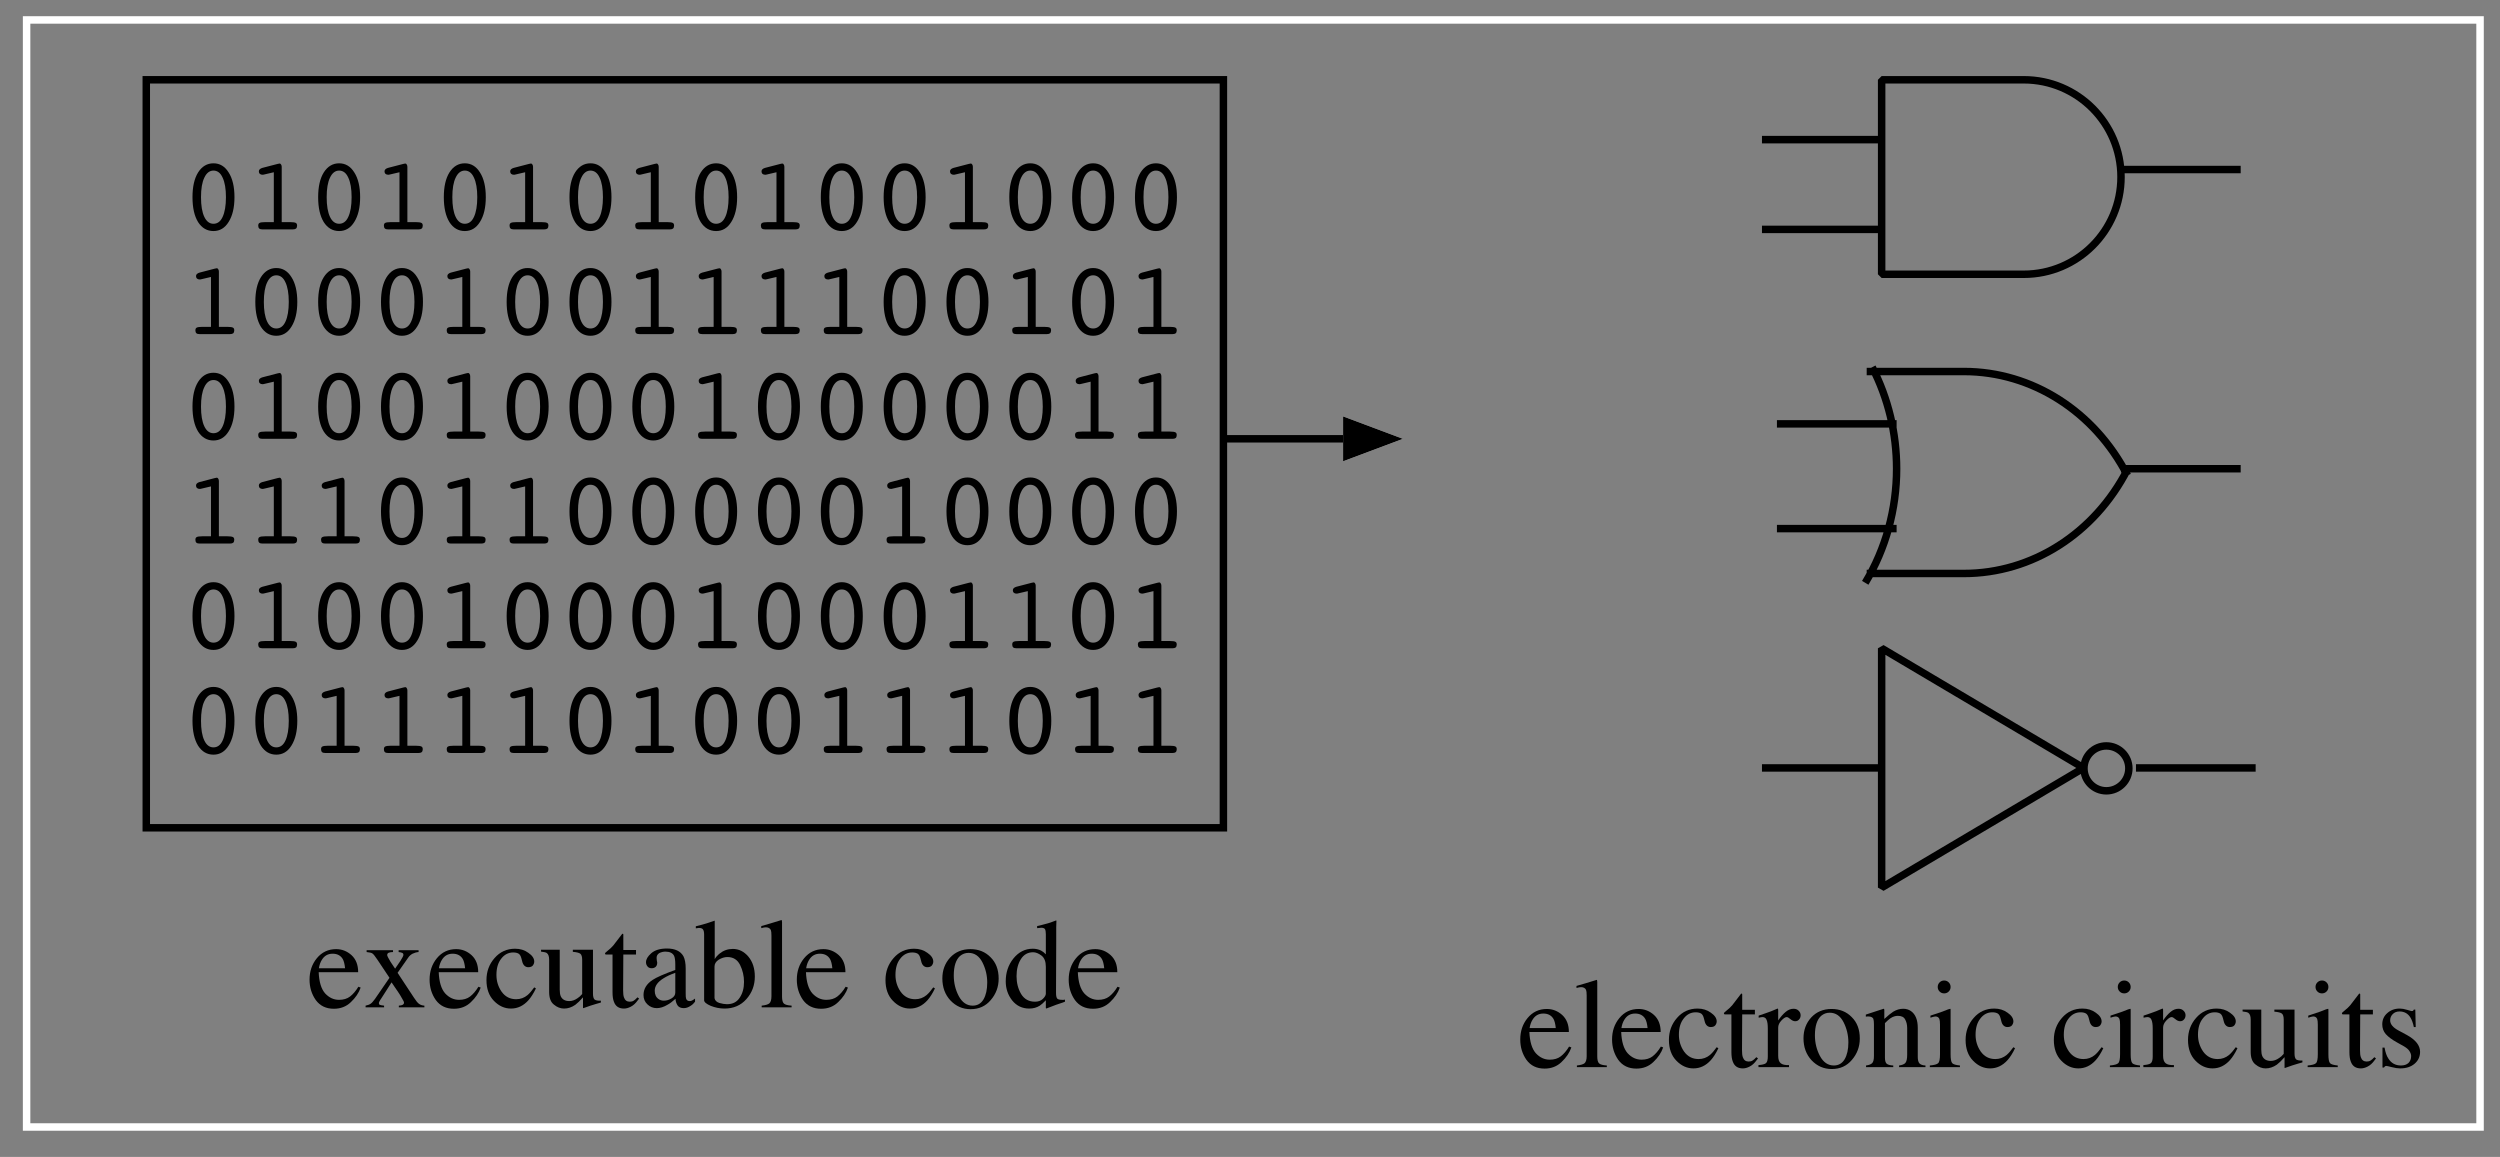 <?xml version="1.0" encoding="UTF-8"?>
<svg xmlns="http://www.w3.org/2000/svg" xmlns:xlink="http://www.w3.org/1999/xlink" width="188pt" height="87pt" viewBox="0 0 188 87" version="1.1">
<rect x="0" y="0" width="188" height="87" fill="#808080" stroke="none"/>
<defs>
<g>
<symbol overflow="visible" id="glyph0-0">
<path style="stroke:none;" d="M 0.156 0 L 0.156 -6.328 L 6.688 -6.328 L 6.688 0 Z M 5.828 -0.859 L 5.828 -5.469 L 1.016 -5.469 L 1.016 -0.859 Z M 5.828 -0.859 "/>
</symbol>
<symbol overflow="visible" id="glyph0-1">
<path style="stroke:none;" d="M 2.188 -4.375 C 2.625 -4.375 3.008 -4.223 3.344 -3.922 C 3.676 -3.617 3.844 -3.191 3.844 -2.641 L 0.875 -2.641 C 0.906 -1.91 1.066 -1.379 1.359 -1.047 C 1.66 -0.723 2.008 -0.562 2.406 -0.562 C 2.738 -0.562 3.016 -0.645 3.234 -0.812 C 3.461 -0.988 3.672 -1.234 3.859 -1.547 L 4.031 -1.484 C 3.895 -1.086 3.648 -0.723 3.297 -0.391 C 2.953 -0.055 2.523 0.109 2.016 0.109 C 1.43 0.109 0.977 -0.109 0.656 -0.547 C 0.344 -0.992 0.188 -1.504 0.188 -2.078 C 0.188 -2.703 0.367 -3.238 0.734 -3.688 C 1.109 -4.145 1.594 -4.375 2.188 -4.375 Z M 1.922 -4.031 C 1.566 -4.031 1.297 -3.875 1.109 -3.562 C 1.004 -3.395 0.93 -3.188 0.891 -2.938 L 2.859 -2.938 C 2.828 -3.25 2.77 -3.477 2.688 -3.625 C 2.531 -3.895 2.273 -4.031 1.922 -4.031 Z M 2.125 -4.375 Z M 2.125 -4.375 "/>
</symbol>
<symbol overflow="visible" id="glyph0-2">
<path style="stroke:none;" d="M 2.219 -4.297 L 2.219 -4.156 C 2.094 -4.156 1.988 -4.141 1.906 -4.109 C 1.82 -4.078 1.781 -4.016 1.781 -3.922 C 1.781 -3.867 1.863 -3.703 2.031 -3.422 C 2.125 -3.285 2.238 -3.113 2.375 -2.906 C 2.551 -3.156 2.688 -3.352 2.781 -3.5 C 2.926 -3.727 3 -3.875 3 -3.938 C 3 -4.02 2.969 -4.07 2.906 -4.094 C 2.844 -4.125 2.754 -4.145 2.641 -4.156 L 2.641 -4.297 L 4.141 -4.297 L 4.141 -4.156 C 3.984 -4.145 3.832 -4.102 3.688 -4.031 C 3.551 -3.957 3.441 -3.859 3.359 -3.734 L 2.562 -2.594 L 3.797 -0.719 C 3.953 -0.477 4.082 -0.32 4.188 -0.25 C 4.301 -0.176 4.43 -0.133 4.578 -0.125 L 4.578 0 L 2.656 0 L 2.656 -0.125 L 2.781 -0.141 C 2.852 -0.148 2.914 -0.172 2.969 -0.203 C 3.02 -0.242 3.047 -0.289 3.047 -0.344 C 3.047 -0.406 2.984 -0.535 2.859 -0.734 C 2.805 -0.836 2.723 -0.973 2.609 -1.141 C 2.555 -1.223 2.477 -1.336 2.375 -1.484 C 2.27 -1.641 2.18 -1.77 2.109 -1.875 L 1.359 -0.703 C 1.266 -0.566 1.207 -0.473 1.188 -0.422 C 1.164 -0.379 1.156 -0.344 1.156 -0.312 C 1.156 -0.25 1.176 -0.207 1.219 -0.188 C 1.27 -0.164 1.379 -0.145 1.547 -0.125 L 1.547 0 L 0.156 0 L 0.156 -0.125 C 0.332 -0.164 0.457 -0.211 0.531 -0.266 C 0.613 -0.316 0.723 -0.438 0.859 -0.625 L 1.953 -2.219 L 1.047 -3.578 C 0.867 -3.848 0.742 -4.004 0.672 -4.047 C 0.609 -4.098 0.461 -4.133 0.234 -4.156 L 0.234 -4.297 Z M 2.219 -4.297 "/>
</symbol>
<symbol overflow="visible" id="glyph0-3">
<path style="stroke:none;" d="M 2.375 -4.406 C 2.758 -4.406 3.094 -4.301 3.375 -4.094 C 3.664 -3.895 3.812 -3.676 3.812 -3.438 C 3.812 -3.332 3.773 -3.234 3.703 -3.141 C 3.629 -3.055 3.516 -3.016 3.359 -3.016 C 3.254 -3.016 3.16 -3.051 3.078 -3.125 C 2.992 -3.207 2.938 -3.316 2.906 -3.453 L 2.844 -3.688 C 2.801 -3.852 2.734 -3.969 2.641 -4.031 C 2.535 -4.094 2.398 -4.125 2.234 -4.125 C 1.867 -4.125 1.566 -3.969 1.328 -3.656 C 1.086 -3.352 0.969 -2.945 0.969 -2.438 C 0.969 -1.969 1.098 -1.547 1.359 -1.172 C 1.629 -0.797 1.992 -0.609 2.453 -0.609 C 2.773 -0.609 3.062 -0.711 3.312 -0.922 C 3.457 -1.047 3.625 -1.238 3.812 -1.5 L 3.938 -1.422 C 3.758 -1.047 3.57 -0.75 3.375 -0.531 C 3 -0.113 2.562 0.094 2.062 0.094 C 1.582 0.094 1.156 -0.098 0.781 -0.484 C 0.406 -0.867 0.219 -1.391 0.219 -2.047 C 0.219 -2.691 0.422 -3.242 0.828 -3.703 C 1.234 -4.172 1.75 -4.406 2.375 -4.406 Z M 2.172 -4.406 Z M 2.172 -4.406 "/>
</symbol>
<symbol overflow="visible" id="glyph0-4">
<path style="stroke:none;" d="M 1.484 -4.328 L 1.484 -1.328 C 1.484 -1.117 1.508 -0.953 1.562 -0.828 C 1.676 -0.586 1.891 -0.469 2.203 -0.469 C 2.41 -0.469 2.617 -0.539 2.828 -0.688 C 2.941 -0.758 3.055 -0.863 3.172 -1 L 3.172 -3.562 C 3.172 -3.801 3.125 -3.957 3.031 -4.031 C 2.938 -4.102 2.75 -4.148 2.469 -4.172 L 2.469 -4.328 L 3.984 -4.328 L 3.984 -1.031 C 3.984 -0.82 4.02 -0.676 4.094 -0.594 C 4.176 -0.52 4.336 -0.488 4.578 -0.5 L 4.578 -0.359 C 4.41 -0.316 4.285 -0.281 4.203 -0.25 C 4.117 -0.227 3.984 -0.188 3.797 -0.125 C 3.711 -0.102 3.535 -0.039 3.266 0.062 C 3.242 0.062 3.234 0.055 3.234 0.047 C 3.234 0.035 3.234 0.02 3.234 0 L 3.234 -0.75 C 3.016 -0.5 2.82 -0.312 2.656 -0.188 C 2.383 0 2.102 0.094 1.812 0.094 C 1.539 0.094 1.285 -0.004 1.047 -0.203 C 0.805 -0.391 0.688 -0.707 0.688 -1.156 L 0.688 -3.578 C 0.688 -3.828 0.629 -3.992 0.516 -4.078 C 0.453 -4.129 0.305 -4.164 0.078 -4.188 L 0.078 -4.328 Z M 2.391 -4.375 Z M 2.391 -4.375 "/>
</symbol>
<symbol overflow="visible" id="glyph0-5">
<path style="stroke:none;" d="M 2.438 -4.312 L 2.438 -3.969 L 1.484 -3.969 L 1.469 -1.281 C 1.469 -1.039 1.488 -0.863 1.531 -0.75 C 1.602 -0.531 1.75 -0.422 1.969 -0.422 C 2.082 -0.422 2.18 -0.445 2.266 -0.5 C 2.348 -0.551 2.441 -0.633 2.547 -0.75 L 2.672 -0.656 L 2.562 -0.516 C 2.406 -0.297 2.234 -0.141 2.047 -0.047 C 1.867 0.047 1.695 0.094 1.531 0.094 C 1.156 0.094 0.906 -0.07 0.781 -0.406 C 0.707 -0.582 0.672 -0.828 0.672 -1.141 L 0.672 -3.969 L 0.156 -3.969 C 0.145 -3.977 0.133 -3.988 0.125 -4 C 0.113 -4.008 0.109 -4.02 0.109 -4.031 C 0.109 -4.062 0.113 -4.082 0.125 -4.094 C 0.145 -4.113 0.191 -4.156 0.266 -4.219 C 0.484 -4.395 0.641 -4.539 0.734 -4.656 C 0.828 -4.77 1.051 -5.062 1.406 -5.531 C 1.445 -5.531 1.469 -5.523 1.469 -5.516 C 1.477 -5.516 1.484 -5.492 1.484 -5.453 L 1.484 -4.312 Z M 2.438 -4.312 "/>
</symbol>
<symbol overflow="visible" id="glyph0-6">
<path style="stroke:none;" d="M 2.734 -2.594 C 2.379 -2.469 2.086 -2.332 1.859 -2.188 C 1.41 -1.914 1.188 -1.602 1.188 -1.25 C 1.188 -0.969 1.281 -0.758 1.469 -0.625 C 1.582 -0.539 1.719 -0.5 1.875 -0.5 C 2.07 -0.5 2.266 -0.555 2.453 -0.672 C 2.641 -0.785 2.734 -0.93 2.734 -1.109 Z M 0.344 -0.922 C 0.344 -1.379 0.57 -1.758 1.031 -2.062 C 1.312 -2.25 1.879 -2.5 2.734 -2.812 L 2.734 -3.219 C 2.734 -3.531 2.703 -3.75 2.641 -3.875 C 2.535 -4.082 2.316 -4.188 1.984 -4.188 C 1.828 -4.188 1.676 -4.148 1.531 -4.078 C 1.395 -3.992 1.328 -3.875 1.328 -3.719 C 1.328 -3.688 1.332 -3.625 1.344 -3.531 C 1.363 -3.445 1.375 -3.391 1.375 -3.359 C 1.375 -3.191 1.316 -3.07 1.203 -3 C 1.129 -2.957 1.051 -2.938 0.969 -2.938 C 0.82 -2.938 0.711 -2.984 0.641 -3.078 C 0.566 -3.172 0.531 -3.273 0.531 -3.391 C 0.531 -3.609 0.66 -3.832 0.922 -4.062 C 1.191 -4.301 1.586 -4.422 2.109 -4.422 C 2.711 -4.422 3.125 -4.227 3.344 -3.844 C 3.457 -3.625 3.516 -3.312 3.516 -2.906 L 3.516 -1.031 C 3.516 -0.844 3.523 -0.719 3.547 -0.656 C 3.586 -0.531 3.676 -0.469 3.812 -0.469 C 3.875 -0.469 3.926 -0.477 3.969 -0.5 C 4.02 -0.52 4.102 -0.57 4.219 -0.656 L 4.219 -0.422 C 4.125 -0.297 4.02 -0.195 3.906 -0.125 C 3.727 0 3.551 0.062 3.375 0.062 C 3.156 0.062 3 -0.004 2.906 -0.141 C 2.812 -0.285 2.758 -0.453 2.75 -0.641 C 2.52 -0.43 2.316 -0.281 2.141 -0.188 C 1.859 -0.02 1.594 0.062 1.344 0.062 C 1.07 0.062 0.836 -0.031 0.641 -0.219 C 0.441 -0.406 0.344 -0.641 0.344 -0.922 Z M 2.125 -4.422 Z M 2.125 -4.422 "/>
</symbol>
<symbol overflow="visible" id="glyph0-7">
<path style="stroke:none;" d="M 0.031 -5.938 L 0.031 -6.094 C 0.383 -6.176 0.703 -6.266 0.984 -6.359 C 1.273 -6.461 1.43 -6.516 1.453 -6.516 C 1.453 -6.492 1.453 -6.477 1.453 -6.469 L 1.453 -3.625 C 1.535 -3.77 1.66 -3.91 1.828 -4.047 C 2.109 -4.273 2.438 -4.391 2.812 -4.391 C 3.27 -4.391 3.66 -4.195 3.984 -3.812 C 4.305 -3.426 4.469 -2.926 4.469 -2.312 C 4.469 -1.656 4.254 -1.086 3.828 -0.609 C 3.41 -0.141 2.863 0.094 2.188 0.094 C 1.832 0.094 1.488 0.023 1.156 -0.109 C 0.82 -0.254 0.656 -0.395 0.656 -0.531 L 0.656 -5.469 C 0.656 -5.645 0.629 -5.77 0.578 -5.844 C 0.535 -5.926 0.426 -5.969 0.25 -5.969 Z M 1.438 -0.688 C 1.469 -0.52 1.586 -0.398 1.797 -0.328 C 2.016 -0.266 2.207 -0.234 2.375 -0.234 C 2.801 -0.234 3.117 -0.395 3.328 -0.719 C 3.547 -1.039 3.656 -1.438 3.656 -1.906 C 3.656 -2.363 3.555 -2.789 3.359 -3.188 C 3.16 -3.582 2.844 -3.781 2.406 -3.781 C 2.188 -3.781 1.969 -3.711 1.75 -3.578 C 1.539 -3.441 1.438 -3.27 1.438 -3.062 Z M 1.438 -0.688 "/>
</symbol>
<symbol overflow="visible" id="glyph0-8">
<path style="stroke:none;" d="M 0.203 -0.125 C 0.484 -0.156 0.676 -0.211 0.781 -0.297 C 0.883 -0.391 0.938 -0.566 0.938 -0.828 L 0.938 -5.391 C 0.938 -5.598 0.922 -5.738 0.891 -5.812 C 0.828 -5.945 0.703 -6.016 0.516 -6.016 C 0.461 -6.016 0.41 -6.008 0.359 -6 C 0.316 -5.988 0.254 -5.973 0.172 -5.953 L 0.172 -6.109 C 0.586 -6.223 1.094 -6.375 1.688 -6.562 C 1.707 -6.562 1.719 -6.551 1.719 -6.531 C 1.727 -6.508 1.734 -6.469 1.734 -6.406 L 1.734 -0.812 C 1.734 -0.539 1.781 -0.363 1.875 -0.281 C 1.969 -0.195 2.16 -0.145 2.453 -0.125 L 2.453 0 L 0.203 0 Z M 0.203 -0.125 "/>
</symbol>
<symbol overflow="visible" id="glyph0-9">
<path style="stroke:none;" d=""/>
</symbol>
<symbol overflow="visible" id="glyph0-10">
<path style="stroke:none;" d="M 0.25 -2.172 C 0.25 -2.785 0.441 -3.305 0.828 -3.734 C 1.223 -4.16 1.734 -4.375 2.359 -4.375 C 2.973 -4.375 3.477 -4.172 3.875 -3.766 C 4.281 -3.367 4.484 -2.832 4.484 -2.156 C 4.484 -1.539 4.285 -1.004 3.891 -0.547 C 3.504 -0.086 3 0.141 2.375 0.141 C 1.781 0.141 1.273 -0.078 0.859 -0.516 C 0.453 -0.953 0.25 -1.504 0.25 -2.172 Z M 2.219 -4.094 C 1.977 -4.094 1.766 -4.016 1.578 -3.859 C 1.266 -3.578 1.109 -3.086 1.109 -2.391 C 1.109 -1.836 1.234 -1.32 1.484 -0.844 C 1.742 -0.363 2.094 -0.125 2.531 -0.125 C 2.883 -0.125 3.156 -0.281 3.344 -0.594 C 3.531 -0.914 3.625 -1.336 3.625 -1.859 C 3.625 -2.398 3.504 -2.906 3.266 -3.375 C 3.023 -3.852 2.676 -4.094 2.219 -4.094 Z M 2.391 -4.375 Z M 2.391 -4.375 "/>
</symbol>
<symbol overflow="visible" id="glyph0-11">
<path style="stroke:none;" d="M 2.266 -4.406 C 2.492 -4.406 2.703 -4.359 2.891 -4.266 C 3.016 -4.203 3.133 -4.109 3.25 -3.984 L 3.25 -5.484 C 3.25 -5.672 3.227 -5.801 3.188 -5.875 C 3.145 -5.945 3.047 -5.984 2.891 -5.984 C 2.848 -5.984 2.812 -5.977 2.781 -5.969 C 2.758 -5.969 2.695 -5.961 2.594 -5.953 L 2.594 -6.109 L 2.984 -6.203 C 3.117 -6.242 3.254 -6.281 3.391 -6.312 C 3.535 -6.352 3.66 -6.395 3.766 -6.438 C 3.816 -6.457 3.898 -6.488 4.016 -6.531 L 4.047 -6.516 L 4.031 -6.031 C 4.031 -5.852 4.031 -5.672 4.031 -5.484 C 4.031 -5.297 4.031 -5.109 4.031 -4.922 L 4.016 -1.109 C 4.016 -0.898 4.039 -0.754 4.094 -0.672 C 4.145 -0.598 4.273 -0.562 4.484 -0.562 C 4.516 -0.562 4.547 -0.562 4.578 -0.562 C 4.617 -0.562 4.656 -0.566 4.688 -0.578 L 4.688 -0.422 C 4.676 -0.41 4.453 -0.332 4.016 -0.188 L 3.281 0.094 L 3.25 0.047 L 3.25 -0.531 C 3.07 -0.344 2.922 -0.207 2.797 -0.125 C 2.566 0.02 2.301 0.094 2 0.094 C 1.477 0.094 1.051 -0.109 0.719 -0.516 C 0.395 -0.93 0.234 -1.41 0.234 -1.953 C 0.234 -2.617 0.426 -3.191 0.812 -3.672 C 1.207 -4.16 1.691 -4.406 2.266 -4.406 Z M 2.438 -0.422 C 2.676 -0.422 2.867 -0.488 3.016 -0.625 C 3.172 -0.77 3.25 -0.906 3.25 -1.031 L 3.25 -3.047 C 3.25 -3.441 3.141 -3.723 2.922 -3.891 C 2.703 -4.055 2.492 -4.141 2.297 -4.141 C 1.898 -4.141 1.594 -3.969 1.375 -3.625 C 1.156 -3.281 1.047 -2.852 1.047 -2.344 C 1.047 -1.844 1.16 -1.395 1.391 -1 C 1.629 -0.613 1.977 -0.422 2.438 -0.422 Z M 2.438 -0.422 "/>
</symbol>
<symbol overflow="visible" id="glyph0-12">
<path style="stroke:none;" d="M 0.047 -0.156 C 0.328 -0.176 0.516 -0.223 0.609 -0.297 C 0.703 -0.379 0.75 -0.547 0.75 -0.797 L 0.75 -2.906 C 0.75 -3.207 0.719 -3.426 0.656 -3.562 C 0.602 -3.695 0.5 -3.766 0.344 -3.766 C 0.312 -3.766 0.27 -3.758 0.219 -3.75 C 0.176 -3.738 0.125 -3.727 0.062 -3.719 L 0.062 -3.875 C 0.238 -3.938 0.422 -4 0.609 -4.062 C 0.797 -4.125 0.926 -4.172 1 -4.203 C 1.156 -4.266 1.316 -4.332 1.484 -4.406 C 1.504 -4.406 1.516 -4.395 1.516 -4.375 C 1.523 -4.363 1.531 -4.332 1.531 -4.281 L 1.531 -3.516 C 1.727 -3.797 1.914 -4.008 2.094 -4.156 C 2.281 -4.312 2.477 -4.391 2.688 -4.391 C 2.844 -4.391 2.969 -4.344 3.062 -4.25 C 3.164 -4.156 3.219 -4.039 3.219 -3.906 C 3.219 -3.77 3.176 -3.66 3.094 -3.578 C 3.02 -3.492 2.926 -3.453 2.812 -3.453 C 2.695 -3.453 2.578 -3.504 2.453 -3.609 C 2.336 -3.711 2.242 -3.766 2.172 -3.766 C 2.066 -3.766 1.93 -3.676 1.766 -3.5 C 1.609 -3.332 1.531 -3.156 1.531 -2.969 L 1.531 -0.859 C 1.531 -0.586 1.594 -0.398 1.719 -0.297 C 1.844 -0.191 2.051 -0.145 2.344 -0.156 L 2.344 0 L 0.047 0 Z M 0.047 -0.156 "/>
</symbol>
<symbol overflow="visible" id="glyph0-13">
<path style="stroke:none;" d="M 0.172 -0.125 C 0.391 -0.156 0.539 -0.211 0.625 -0.297 C 0.719 -0.379 0.766 -0.562 0.766 -0.844 L 0.766 -3.219 C 0.766 -3.414 0.75 -3.555 0.719 -3.641 C 0.656 -3.754 0.531 -3.812 0.344 -3.812 C 0.32 -3.812 0.297 -3.812 0.266 -3.812 C 0.234 -3.812 0.195 -3.805 0.156 -3.797 L 0.156 -3.953 C 0.281 -3.992 0.582 -4.094 1.062 -4.25 L 1.5 -4.391 C 1.52 -4.391 1.531 -4.379 1.531 -4.359 C 1.539 -4.348 1.547 -4.332 1.547 -4.312 L 1.547 -3.625 C 1.828 -3.883 2.051 -4.066 2.219 -4.172 C 2.457 -4.316 2.707 -4.391 2.969 -4.391 C 3.188 -4.391 3.379 -4.332 3.547 -4.219 C 3.891 -3.977 4.062 -3.555 4.062 -2.953 L 4.062 -0.766 C 4.062 -0.547 4.102 -0.383 4.188 -0.281 C 4.281 -0.188 4.43 -0.133 4.641 -0.125 L 4.641 0 L 2.656 0 L 2.656 -0.125 C 2.883 -0.156 3.039 -0.219 3.125 -0.312 C 3.219 -0.414 3.266 -0.625 3.266 -0.938 L 3.266 -2.938 C 3.266 -3.195 3.211 -3.414 3.109 -3.594 C 3.016 -3.77 2.832 -3.859 2.562 -3.859 C 2.375 -3.859 2.188 -3.797 2 -3.672 C 1.895 -3.598 1.758 -3.477 1.594 -3.312 L 1.594 -0.703 C 1.594 -0.484 1.641 -0.332 1.734 -0.25 C 1.836 -0.176 2 -0.133 2.219 -0.125 L 2.219 0 L 0.172 0 Z M 2.391 -4.391 Z M 2.391 -4.391 "/>
</symbol>
<symbol overflow="visible" id="glyph0-14">
<path style="stroke:none;" d="M 0.781 -6.031 C 0.781 -6.164 0.828 -6.281 0.922 -6.375 C 1.016 -6.469 1.129 -6.516 1.266 -6.516 C 1.398 -6.516 1.516 -6.469 1.609 -6.375 C 1.703 -6.281 1.75 -6.164 1.75 -6.031 C 1.75 -5.895 1.703 -5.781 1.609 -5.688 C 1.516 -5.594 1.398 -5.547 1.266 -5.547 C 1.129 -5.547 1.016 -5.594 0.922 -5.688 C 0.828 -5.781 0.781 -5.895 0.781 -6.031 Z M 0.188 -0.125 C 0.52 -0.156 0.727 -0.211 0.812 -0.297 C 0.906 -0.379 0.953 -0.602 0.953 -0.969 L 0.953 -3.203 C 0.953 -3.398 0.938 -3.539 0.906 -3.625 C 0.852 -3.75 0.754 -3.812 0.609 -3.812 C 0.578 -3.812 0.547 -3.805 0.516 -3.797 C 0.484 -3.797 0.391 -3.77 0.234 -3.719 L 0.234 -3.875 L 0.422 -3.938 C 0.973 -4.113 1.352 -4.25 1.562 -4.344 C 1.656 -4.375 1.711 -4.391 1.734 -4.391 C 1.742 -4.367 1.75 -4.348 1.75 -4.328 L 1.75 -0.969 C 1.75 -0.613 1.789 -0.391 1.875 -0.297 C 1.957 -0.211 2.148 -0.156 2.453 -0.125 L 2.453 0 L 0.188 0 Z M 0.188 -0.125 "/>
</symbol>
<symbol overflow="visible" id="glyph0-15">
<path style="stroke:none;" d="M 0.5 -1.469 L 0.656 -1.469 C 0.719 -1.113 0.812 -0.844 0.938 -0.656 C 1.156 -0.301 1.473 -0.125 1.891 -0.125 C 2.129 -0.125 2.316 -0.188 2.453 -0.312 C 2.586 -0.445 2.656 -0.617 2.656 -0.828 C 2.656 -0.953 2.613 -1.078 2.531 -1.203 C 2.457 -1.328 2.32 -1.445 2.125 -1.562 L 1.594 -1.859 C 1.219 -2.066 0.938 -2.273 0.75 -2.484 C 0.57 -2.691 0.484 -2.938 0.484 -3.219 C 0.484 -3.562 0.609 -3.844 0.859 -4.062 C 1.109 -4.289 1.422 -4.406 1.797 -4.406 C 1.961 -4.406 2.145 -4.375 2.344 -4.312 C 2.539 -4.25 2.648 -4.219 2.672 -4.219 C 2.734 -4.219 2.773 -4.223 2.797 -4.234 C 2.816 -4.254 2.836 -4.285 2.859 -4.328 L 2.969 -4.328 L 3 -3.016 L 2.859 -3.016 C 2.797 -3.316 2.711 -3.551 2.609 -3.719 C 2.422 -4.031 2.145 -4.188 1.781 -4.188 C 1.562 -4.188 1.391 -4.117 1.266 -3.984 C 1.141 -3.859 1.078 -3.703 1.078 -3.516 C 1.078 -3.234 1.289 -2.977 1.719 -2.75 L 2.328 -2.422 C 2.992 -2.055 3.328 -1.633 3.328 -1.156 C 3.328 -0.789 3.188 -0.488 2.906 -0.25 C 2.633 -0.02 2.273 0.094 1.828 0.094 C 1.648 0.094 1.441 0.062 1.203 0 C 0.961 -0.062 0.82 -0.094 0.781 -0.094 C 0.738 -0.094 0.703 -0.078 0.672 -0.047 C 0.648 -0.023 0.629 0 0.609 0.031 L 0.5 0.031 Z M 1.859 -4.406 Z M 1.859 -4.406 "/>
</symbol>
<symbol overflow="visible" id="glyph1-0">
<path style="stroke:none;" d="M 0.391 1.391 L 0.391 -5.547 L 4.328 -5.547 L 4.328 1.391 Z M 0.828 0.953 L 3.891 0.953 L 3.891 -5.109 L 0.828 -5.109 Z M 0.828 0.953 "/>
</symbol>
<symbol overflow="visible" id="glyph1-1">
<path style="stroke:none;" d="M 2.359 -4.422 C 2.066 -4.422 1.836 -4.242 1.672 -3.891 C 1.504 -3.547 1.422 -3.055 1.422 -2.422 C 1.422 -1.785 1.504 -1.289 1.672 -0.938 C 1.836 -0.594 2.066 -0.422 2.359 -0.422 C 2.66 -0.422 2.891 -0.594 3.047 -0.938 C 3.211 -1.289 3.297 -1.785 3.297 -2.422 C 3.297 -3.055 3.211 -3.547 3.047 -3.891 C 2.891 -4.242 2.66 -4.422 2.359 -4.422 Z M 2.359 0.125 C 1.879 0.125 1.492 -0.098 1.203 -0.547 C 0.922 -1.004 0.781 -1.629 0.781 -2.422 C 0.781 -3.211 0.922 -3.832 1.203 -4.281 C 1.492 -4.738 1.879 -4.969 2.359 -4.969 C 2.836 -4.969 3.219 -4.738 3.5 -4.281 C 3.789 -3.832 3.938 -3.211 3.938 -2.422 C 3.938 -1.641 3.789 -1.02 3.5 -0.562 C 3.219 -0.102 2.836 0.125 2.359 0.125 Z M 2.359 0.125 "/>
</symbol>
<symbol overflow="visible" id="glyph1-2">
<path style="stroke:none;" d="M 1.438 -4.125 C 1.406 -4.125 1.379 -4.117 1.359 -4.109 C 1.348 -4.109 1.336 -4.109 1.328 -4.109 C 1.242 -4.109 1.176 -4.129 1.125 -4.172 C 1.07 -4.223 1.047 -4.285 1.047 -4.359 C 1.047 -4.422 1.066 -4.473 1.109 -4.516 C 1.16 -4.566 1.227 -4.602 1.312 -4.625 L 2.453 -4.922 C 2.473 -4.93 2.5 -4.938 2.531 -4.938 C 2.562 -4.945 2.586 -4.953 2.609 -4.953 C 2.66 -4.953 2.695 -4.926 2.719 -4.875 C 2.75 -4.832 2.766 -4.773 2.766 -4.703 L 2.766 -0.547 L 3.391 -0.547 C 3.617 -0.547 3.766 -0.523 3.828 -0.484 C 3.891 -0.453 3.922 -0.383 3.922 -0.281 C 3.922 -0.188 3.895 -0.113 3.844 -0.062 C 3.789 -0.02 3.711 0 3.609 0 L 1.312 0 C 1.207 0 1.129 -0.02 1.078 -0.062 C 1.023 -0.113 1 -0.188 1 -0.281 C 1 -0.383 1.031 -0.453 1.094 -0.484 C 1.156 -0.523 1.301 -0.547 1.531 -0.547 L 2.172 -0.547 L 2.172 -4.297 Z M 1.438 -4.125 "/>
</symbol>
</g>
<clipPath id="clip1">
  <rect width="188" height="87"/>
</clipPath>
<g id="surface4" clip-path="url(#clip1)">
<path style="fill:none;stroke-width:0.562;stroke-linecap:butt;stroke-linejoin:miter;stroke:rgb(0%,0%,0%);stroke-opacity:1;stroke-miterlimit:1;" d="M 159.5 51.75 L 168.5 51.75 M 92 54 L 101 54 " transform="matrix(1,0,0,-1,0,87)"/>
<path style=" stroke:none;fill-rule:nonzero;fill:rgb(100%,100%,100%);fill-opacity:1;" d="M 105.5 33 L 101 34.688 L 101 31.312 "/>
<path style=" stroke:none;fill-rule:nonzero;fill:rgb(0%,0%,0%);fill-opacity:1;" d="M 105.5 33 L 101 34.688 L 101 31.312 "/>
<path style="fill:none;stroke-width:0.562;stroke-linecap:butt;stroke-linejoin:miter;stroke:rgb(0%,0%,0%);stroke-opacity:1;stroke-miterlimit:10;" d="M 11 24.75 L 92 24.75 L 92 81 L 11 81 Z M 11 24.75 " transform="matrix(1,0,0,-1,0,87)"/>
<g style="fill:rgb(0%,0%,0%);fill-opacity:1;">
  <use xlink:href="#glyph0-1" x="23.09" y="75.75"/>
  <use xlink:href="#glyph0-2" x="27.336" y="75.75"/>
  <use xlink:href="#glyph0-1" x="32.117" y="75.75"/>
  <use xlink:href="#glyph0-3" x="36.363" y="75.75"/>
  <use xlink:href="#glyph0-4" x="40.608" y="75.75"/>
  <use xlink:href="#glyph0-5" x="45.39" y="75.75"/>
  <use xlink:href="#glyph0-6" x="48.048" y="75.75"/>
  <use xlink:href="#glyph0-7" x="52.294" y="75.75"/>
  <use xlink:href="#glyph0-8" x="57.075" y="75.75"/>
  <use xlink:href="#glyph0-1" x="59.733" y="75.75"/>
  <use xlink:href="#glyph0-9" x="63.979" y="75.75"/>
  <use xlink:href="#glyph0-3" x="66.37" y="75.75"/>
  <use xlink:href="#glyph0-10" x="70.615" y="75.75"/>
  <use xlink:href="#glyph0-11" x="75.397" y="75.75"/>
  <use xlink:href="#glyph0-1" x="80.178" y="75.75"/>
</g>
<g style="fill:rgb(0%,0%,0%);fill-opacity:1;">
  <use xlink:href="#glyph1-1" x="13.694" y="17.25"/>
  <use xlink:href="#glyph1-2" x="18.419" y="17.25"/>
  <use xlink:href="#glyph1-1" x="23.144" y="17.25"/>
  <use xlink:href="#glyph1-2" x="27.869" y="17.25"/>
  <use xlink:href="#glyph1-1" x="32.594" y="17.25"/>
  <use xlink:href="#glyph1-2" x="37.319" y="17.25"/>
  <use xlink:href="#glyph1-1" x="42.044" y="17.25"/>
  <use xlink:href="#glyph1-2" x="46.769" y="17.25"/>
  <use xlink:href="#glyph1-1" x="51.494" y="17.25"/>
  <use xlink:href="#glyph1-2" x="56.219" y="17.25"/>
  <use xlink:href="#glyph1-1" x="60.944" y="17.25"/>
  <use xlink:href="#glyph1-1" x="65.669" y="17.25"/>
  <use xlink:href="#glyph1-2" x="70.394" y="17.25"/>
  <use xlink:href="#glyph1-1" x="75.119" y="17.25"/>
  <use xlink:href="#glyph1-1" x="79.844" y="17.25"/>
  <use xlink:href="#glyph1-1" x="84.569" y="17.25"/>
</g>
<g style="fill:rgb(0%,0%,0%);fill-opacity:1;">
  <use xlink:href="#glyph1-2" x="13.694" y="25.125"/>
  <use xlink:href="#glyph1-1" x="18.419" y="25.125"/>
  <use xlink:href="#glyph1-1" x="23.144" y="25.125"/>
  <use xlink:href="#glyph1-1" x="27.869" y="25.125"/>
  <use xlink:href="#glyph1-2" x="32.594" y="25.125"/>
  <use xlink:href="#glyph1-1" x="37.319" y="25.125"/>
  <use xlink:href="#glyph1-1" x="42.044" y="25.125"/>
  <use xlink:href="#glyph1-2" x="46.769" y="25.125"/>
  <use xlink:href="#glyph1-2" x="51.494" y="25.125"/>
  <use xlink:href="#glyph1-2" x="56.219" y="25.125"/>
  <use xlink:href="#glyph1-2" x="60.944" y="25.125"/>
  <use xlink:href="#glyph1-1" x="65.669" y="25.125"/>
  <use xlink:href="#glyph1-1" x="70.394" y="25.125"/>
  <use xlink:href="#glyph1-2" x="75.119" y="25.125"/>
  <use xlink:href="#glyph1-1" x="79.844" y="25.125"/>
  <use xlink:href="#glyph1-2" x="84.569" y="25.125"/>
</g>
<g style="fill:rgb(0%,0%,0%);fill-opacity:1;">
  <use xlink:href="#glyph1-1" x="13.694" y="33"/>
  <use xlink:href="#glyph1-2" x="18.419" y="33"/>
  <use xlink:href="#glyph1-1" x="23.144" y="33"/>
  <use xlink:href="#glyph1-1" x="27.869" y="33"/>
  <use xlink:href="#glyph1-2" x="32.594" y="33"/>
  <use xlink:href="#glyph1-1" x="37.319" y="33"/>
  <use xlink:href="#glyph1-1" x="42.044" y="33"/>
  <use xlink:href="#glyph1-1" x="46.769" y="33"/>
  <use xlink:href="#glyph1-2" x="51.494" y="33"/>
  <use xlink:href="#glyph1-1" x="56.219" y="33"/>
  <use xlink:href="#glyph1-1" x="60.944" y="33"/>
  <use xlink:href="#glyph1-1" x="65.669" y="33"/>
  <use xlink:href="#glyph1-1" x="70.394" y="33"/>
  <use xlink:href="#glyph1-1" x="75.119" y="33"/>
  <use xlink:href="#glyph1-2" x="79.844" y="33"/>
  <use xlink:href="#glyph1-2" x="84.569" y="33"/>
</g>
<g style="fill:rgb(0%,0%,0%);fill-opacity:1;">
  <use xlink:href="#glyph1-2" x="13.694" y="40.875"/>
  <use xlink:href="#glyph1-2" x="18.419" y="40.875"/>
  <use xlink:href="#glyph1-2" x="23.144" y="40.875"/>
  <use xlink:href="#glyph1-1" x="27.869" y="40.875"/>
  <use xlink:href="#glyph1-2" x="32.594" y="40.875"/>
  <use xlink:href="#glyph1-2" x="37.319" y="40.875"/>
  <use xlink:href="#glyph1-1" x="42.044" y="40.875"/>
  <use xlink:href="#glyph1-1" x="46.769" y="40.875"/>
  <use xlink:href="#glyph1-1" x="51.494" y="40.875"/>
  <use xlink:href="#glyph1-1" x="56.219" y="40.875"/>
  <use xlink:href="#glyph1-1" x="60.944" y="40.875"/>
  <use xlink:href="#glyph1-2" x="65.669" y="40.875"/>
  <use xlink:href="#glyph1-1" x="70.394" y="40.875"/>
  <use xlink:href="#glyph1-1" x="75.119" y="40.875"/>
  <use xlink:href="#glyph1-1" x="79.844" y="40.875"/>
  <use xlink:href="#glyph1-1" x="84.569" y="40.875"/>
</g>
<g style="fill:rgb(0%,0%,0%);fill-opacity:1;">
  <use xlink:href="#glyph1-1" x="13.694" y="48.75"/>
  <use xlink:href="#glyph1-2" x="18.419" y="48.75"/>
  <use xlink:href="#glyph1-1" x="23.144" y="48.75"/>
  <use xlink:href="#glyph1-1" x="27.869" y="48.75"/>
  <use xlink:href="#glyph1-2" x="32.594" y="48.75"/>
  <use xlink:href="#glyph1-1" x="37.319" y="48.75"/>
  <use xlink:href="#glyph1-1" x="42.044" y="48.75"/>
  <use xlink:href="#glyph1-1" x="46.769" y="48.75"/>
  <use xlink:href="#glyph1-2" x="51.494" y="48.75"/>
  <use xlink:href="#glyph1-1" x="56.219" y="48.75"/>
  <use xlink:href="#glyph1-1" x="60.944" y="48.75"/>
  <use xlink:href="#glyph1-1" x="65.669" y="48.75"/>
  <use xlink:href="#glyph1-2" x="70.394" y="48.75"/>
  <use xlink:href="#glyph1-2" x="75.119" y="48.75"/>
  <use xlink:href="#glyph1-1" x="79.844" y="48.75"/>
  <use xlink:href="#glyph1-2" x="84.569" y="48.75"/>
</g>
<g style="fill:rgb(0%,0%,0%);fill-opacity:1;">
  <use xlink:href="#glyph1-1" x="13.694" y="56.625"/>
  <use xlink:href="#glyph1-1" x="18.419" y="56.625"/>
  <use xlink:href="#glyph1-2" x="23.144" y="56.625"/>
  <use xlink:href="#glyph1-2" x="27.869" y="56.625"/>
  <use xlink:href="#glyph1-2" x="32.594" y="56.625"/>
  <use xlink:href="#glyph1-2" x="37.319" y="56.625"/>
  <use xlink:href="#glyph1-1" x="42.044" y="56.625"/>
  <use xlink:href="#glyph1-2" x="46.769" y="56.625"/>
  <use xlink:href="#glyph1-1" x="51.494" y="56.625"/>
  <use xlink:href="#glyph1-1" x="56.219" y="56.625"/>
  <use xlink:href="#glyph1-2" x="60.944" y="56.625"/>
  <use xlink:href="#glyph1-2" x="65.669" y="56.625"/>
  <use xlink:href="#glyph1-2" x="70.394" y="56.625"/>
  <use xlink:href="#glyph1-1" x="75.119" y="56.625"/>
  <use xlink:href="#glyph1-2" x="79.844" y="56.625"/>
  <use xlink:href="#glyph1-2" x="84.569" y="56.625"/>
</g>
<path style="fill:none;stroke-width:0.562;stroke-linecap:butt;stroke-linejoin:miter;stroke:rgb(0%,0%,0%);stroke-opacity:1;stroke-miterlimit:1;" d="M 140.789 59.387 C 141.992 57.051 142.625 54.422 142.625 51.75 C 142.625 48.703 141.805 45.727 140.266 43.172 M 140.375 59.062 L 147.688 59.062 M 140.375 43.875 L 147.688 43.875 C 152.801 43.875 157.508 46.871 159.988 51.699 M 147.688 59.062 C 152.801 59.062 157.508 56.066 159.988 51.238 M 141.5 38.25 L 141.5 20.25 L 156.688 29.25 Z M 160.09 29.219 C 160.09 28.289 159.332 27.531 158.398 27.531 C 157.469 27.531 156.715 28.289 156.715 29.219 C 156.715 30.152 157.469 30.906 158.398 30.906 C 159.332 30.906 160.09 30.152 160.09 29.219 M 152.188 81 C 156.223 81 159.5 77.723 159.5 73.688 C 159.5 69.652 156.223 66.375 152.188 66.375 M 152.188 81 L 141.5 81 L 141.5 66.375 L 152.188 66.375 M 132.5 76.5 L 141.5 76.5 M 132.5 69.75 L 141.5 69.75 M 159.5 74.25 L 168.5 74.25 M 133.625 55.125 L 142.625 55.125 M 133.625 47.25 L 142.625 47.25 M 160.625 29.25 L 169.625 29.25 M 132.5 29.25 L 141.5 29.25 " transform="matrix(1,0,0,-1,0,87)"/>
<g style="fill:rgb(0%,0%,0%);fill-opacity:1;">
  <use xlink:href="#glyph0-1" x="114.135" y="80.25"/>
  <use xlink:href="#glyph0-8" x="118.38" y="80.25"/>
  <use xlink:href="#glyph0-1" x="121.039" y="80.25"/>
  <use xlink:href="#glyph0-3" x="125.284" y="80.25"/>
  <use xlink:href="#glyph0-5" x="129.53" y="80.25"/>
  <use xlink:href="#glyph0-12" x="132.189" y="80.25"/>
  <use xlink:href="#glyph0-10" x="135.373" y="80.25"/>
  <use xlink:href="#glyph0-13" x="140.154" y="80.25"/>
  <use xlink:href="#glyph0-14" x="144.935" y="80.25"/>
  <use xlink:href="#glyph0-3" x="147.594" y="80.25"/>
  <use xlink:href="#glyph0-9" x="151.84" y="80.25"/>
  <use xlink:href="#glyph0-3" x="154.23" y="80.25"/>
  <use xlink:href="#glyph0-14" x="158.476" y="80.25"/>
  <use xlink:href="#glyph0-12" x="161.134" y="80.25"/>
  <use xlink:href="#glyph0-3" x="164.319" y="80.25"/>
  <use xlink:href="#glyph0-4" x="168.564" y="80.25"/>
  <use xlink:href="#glyph0-14" x="173.346" y="80.25"/>
  <use xlink:href="#glyph0-5" x="176.004" y="80.25"/>
  <use xlink:href="#glyph0-15" x="178.662" y="80.25"/>
</g>
<path style="fill:none;stroke-width:0.562;stroke-linecap:butt;stroke-linejoin:miter;stroke:rgb(100%,100%,100%);stroke-opacity:1;stroke-miterlimit:10;" d="M 2 2.25 L 186.5 2.25 L 186.5 85.5 L 2 85.5 Z M 2 2.25 " transform="matrix(1,0,0,-1,0,87)"/>
</g>
</defs>
<g id="surface1">
<use xlink:href="#surface4"/>
</g>
</svg>
